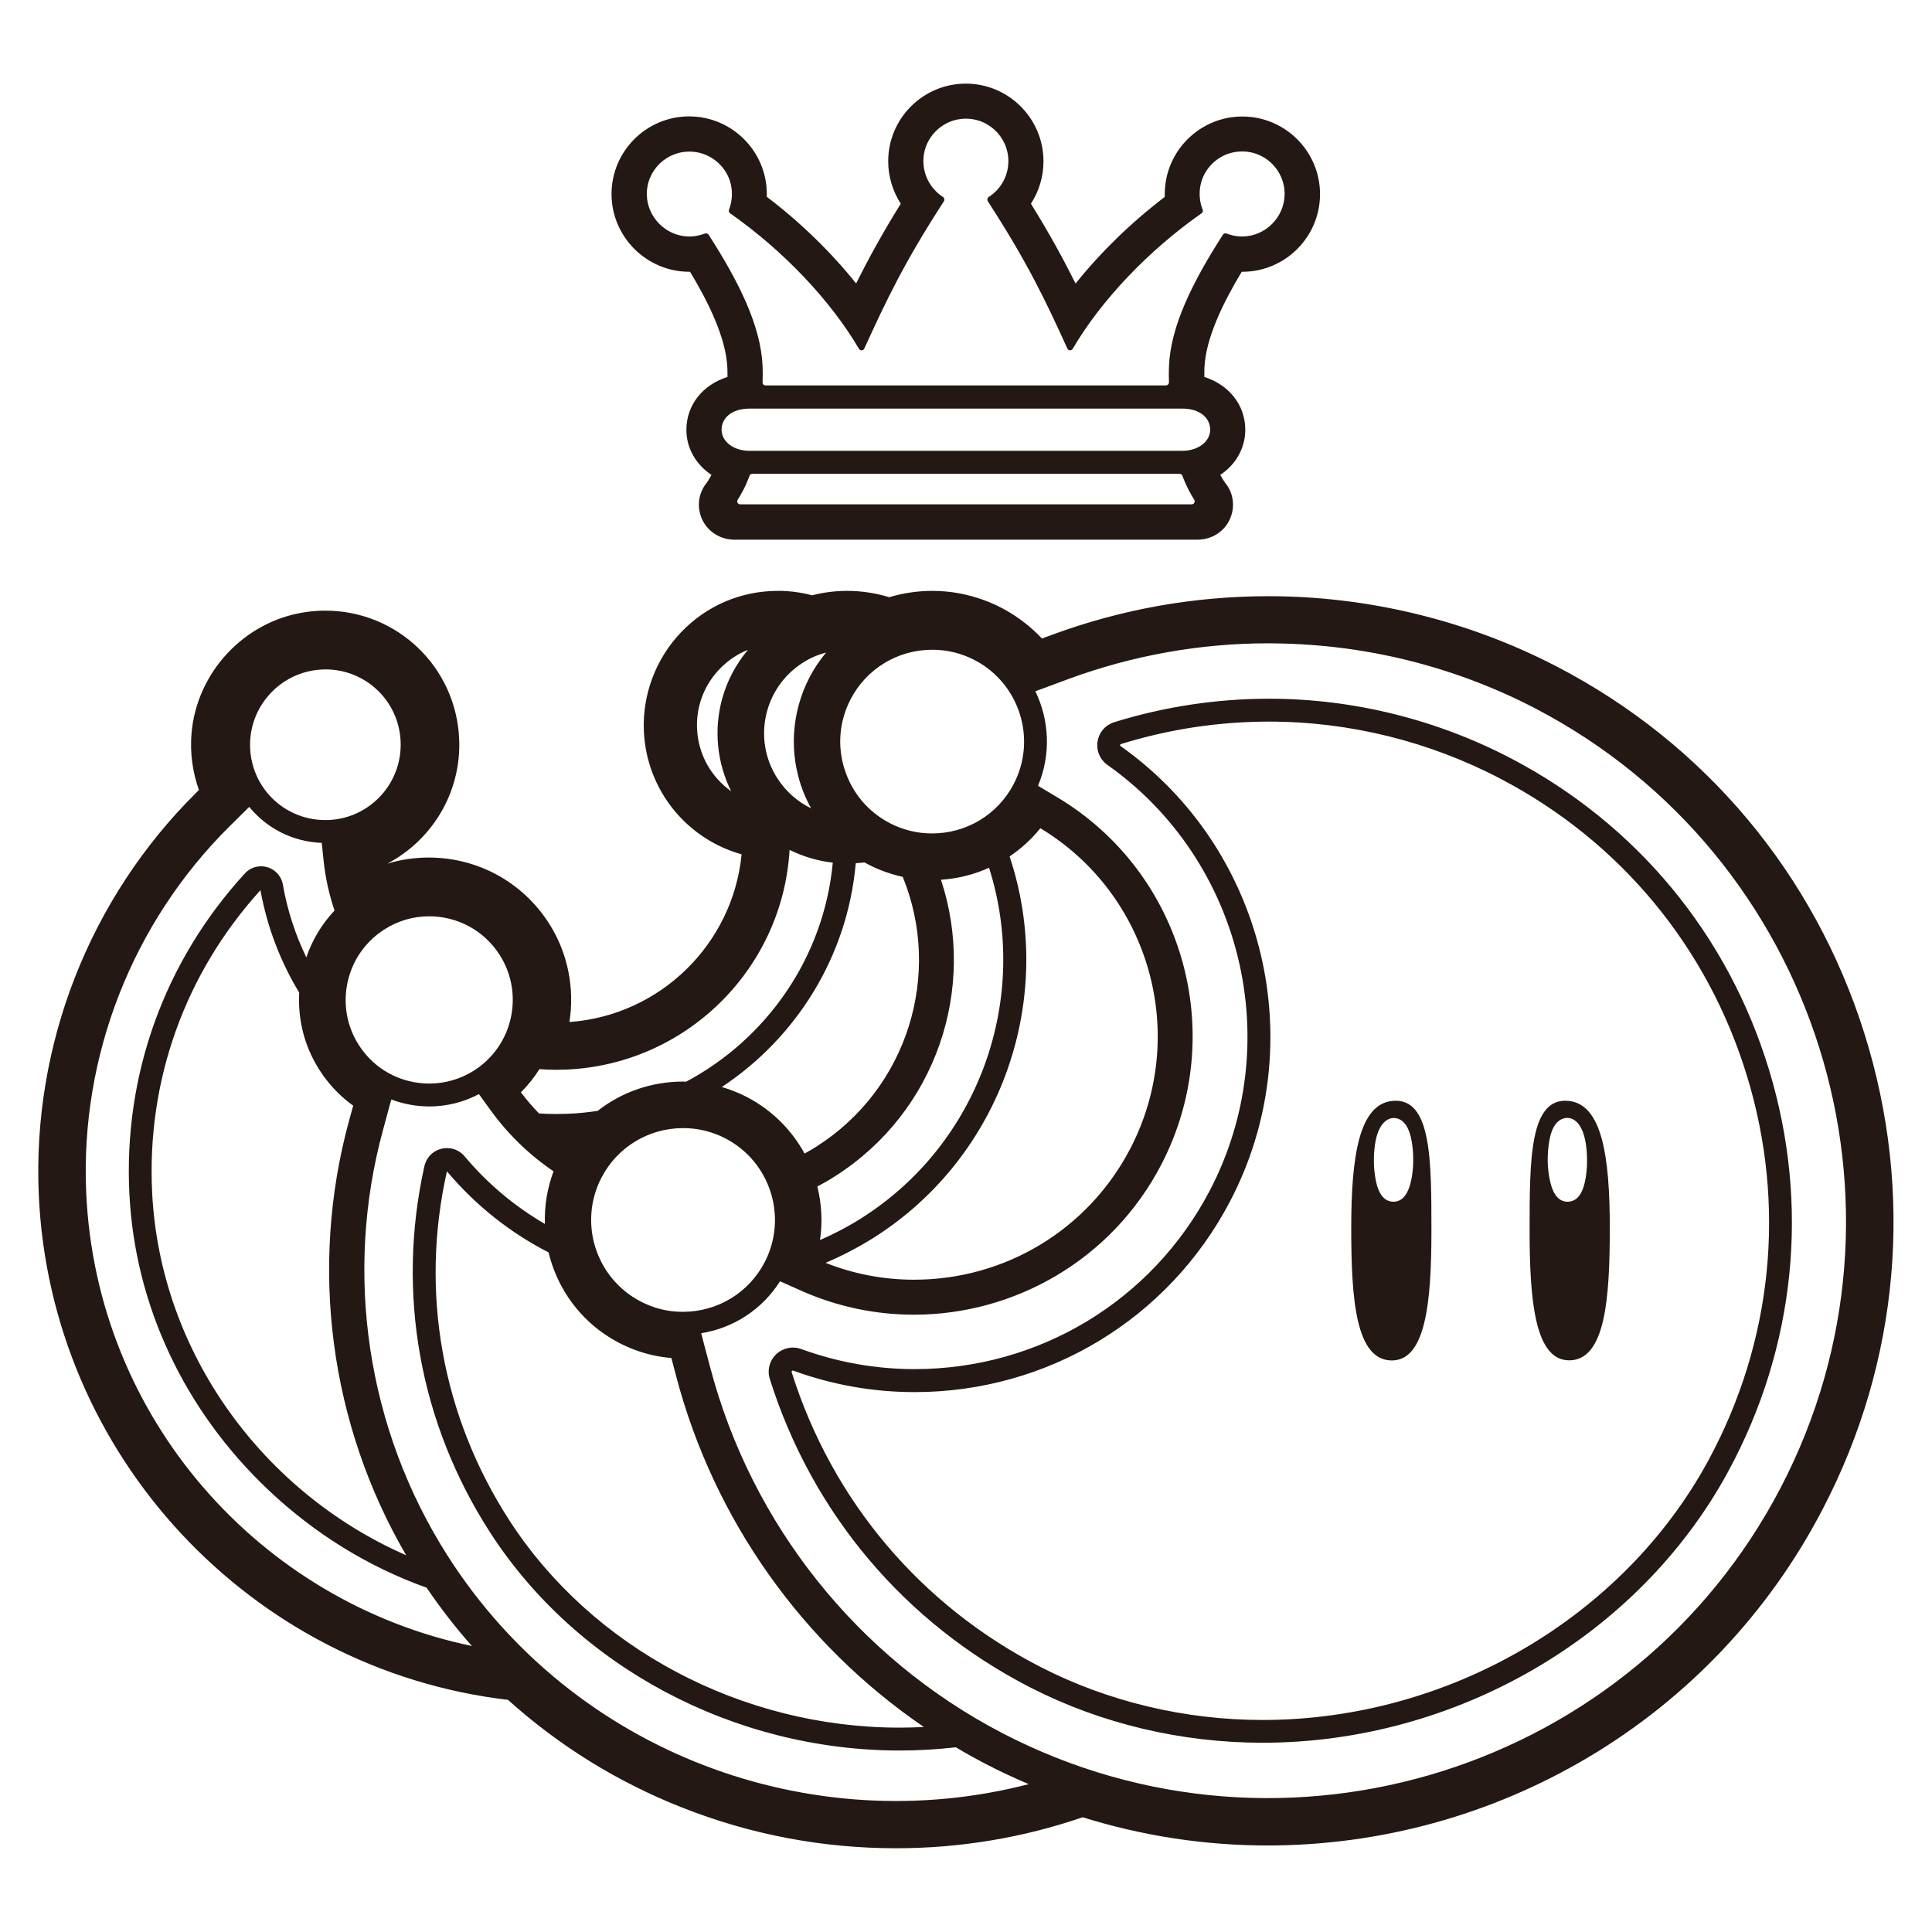 <?xml version="1.0" encoding="utf-8"?>
<!-- Generator: Adobe Illustrator 21.1.0, SVG Export Plug-In . SVG Version: 6.00 Build 0)  -->
<svg version="1.1" id="Layer_1" xmlns="http://www.w3.org/2000/svg" xmlns:xlink="http://www.w3.org/1999/xlink" x="0px" y="0px"
	 viewBox="0 0 1739.5 1739.5" enable-background="new 0 0 1739.5 1739.5" xml:space="preserve">
<g id="_x34__1_">
	<g>
		<path fill="#231814" d="M1361,683.1c-67.3-35.3-142.8-54-218.3-54c-47.2,0-94.1,7.1-139.4,21.1c-8,2.5-13.8,9.1-15.1,17.4
			c-1.3,8.2,2.1,16.3,8.9,21.1c121.9,86.2,161.4,251.1,92,383.5c-51.9,99-153.7,160.5-265.6,160.5c-34.9,0-69.3-6.1-102.2-18.1
			c-9-3.3-19.4-0.1-25,7.6c-4.1,5.6-5.3,12.7-3.2,19.4c38.2,121.1,121.5,219.7,234.5,277.7c63.6,32.6,136,49.8,209.1,49.8
			c0,0,0,0,0,0c174.3,0,338.9-95.9,419.4-244.4c60.6-111.8,73.6-240.2,36.6-361.7C1555.8,841.5,1473.5,742.1,1361,683.1z
			 M1538.1,1315c-77,141.9-234.5,233.6-401.3,233.6h0c-69.9,0-139-16.5-199.7-47.6c-108.1-55.4-187.8-149.7-224.3-265.5
			c-0.1-0.3-0.1-0.6,0.1-1c0.2-0.2,0.5-0.5,0.9-0.5c0.1,0,0.3,0,0.5,0.1c35.1,12.8,71.9,19.3,109.2,19.3
			c119.6,0,228.4-65.7,283.9-171.6c74.2-141.5,31.9-317.8-98.4-410c-0.2-0.1-0.6-0.4-0.5-1c0.1-0.7,0.6-0.8,0.8-0.9
			c43.3-13.4,88.1-20.2,133.3-20.2c72.2,0,144.3,17.8,208.7,51.6c107.6,56.4,186.3,151.5,221.7,267.7
			C1608.5,1085.3,1596,1208.1,1538.1,1315z M1678.5,930.1c-45.2-143.4-143.4-260.6-276.5-329.8c-79.8-41.5-169.6-63.5-259.9-63.5
			c-66.9,0-132.5,11.7-195,34.8l-9,3.3c-14.3-15.2-32.1-27.2-52-34.5c-14.9-5.5-30.6-8.4-46.6-8.4c-13,0-26.2,1.9-38.8,5.7
			c-12.2-3.7-25-5.7-37.8-5.7c-10.8,0-21.4,1.3-31.6,4c-7.6-2-15.4-3.3-23.3-3.8c-2.5-0.2-5-0.2-7.5-0.2h0
			c-33.3,0-64.3,13.2-87.3,37.3c-22.7,23.7-34.9,56.1-33.5,88.8c2.3,53.5,38.9,97.4,88,111.1c-7.8,80.7-73.2,145.1-155,151
			c4.7-30.2-1.2-61.9-18.4-88.8c-23.7-37.1-64.1-59.3-108.3-59.3c-12.8,0-25.4,1.9-37.3,5.5c40.2-21.1,66.8-64,64.7-112.3
			c-2.8-64.8-55.8-115.5-120.6-115.5c-6.1,0-12.2,0.5-18.2,1.4c-54.8,8.2-97.7,54.3-102.2,109.5c-1.4,17.3,1,34.6,6.7,50.6l-2.5,2.5
			c-95.9,95-147.6,226.8-141.7,361.6c10.2,234.7,190.7,427.8,422.5,455.1c46,41.4,98.6,74,156.6,96.9
			c61.7,24.4,126.5,36.7,192.8,36.7c57.5,0,113.9-9.4,168-27.9c53.9,16.8,109.8,25.4,166.5,25.4c101.4,0,201.1-27.4,288.4-79.2
			c89.9-53.3,163-130.6,211.3-223.5C1710.5,1225.8,1723.7,1073.6,1678.5,930.1z M735.9,1068.3c5.5-2.9,11-6,16.3-9.5
			c90.4-57.6,127.6-168.5,95-266.7c15.2-1,29.8-4.7,43.3-10.8c37.3,117.2-8.6,248.2-114.9,315.5c-12,7.6-24.5,14.1-37.3,19.7
			C740.7,1100.3,739.8,1083.9,735.9,1068.3z M576.8,1171.8c-40.5-21.1-56.3-71.1-35.2-111.6c14.3-27.5,42.5-44.5,73.5-44.5
			c13.3,0,26.1,3.1,38.1,9.3c40.5,21.1,56.3,71.1,35.2,111.6c-14.3,27.5-42.5,44.5-73.5,44.5C601.5,1181.2,588.7,1178,576.8,1171.8z
			 M831.8,1554.9c-7.2,0.4-14.5,0.6-21.8,0.6h0c-142.3,0-277-71.6-351.5-186.8c-60.5-93.7-80.6-205.2-56.1-314.1
			c25.7,30.6,56.9,55.3,91.5,73c7,29.1,24.3,55.6,50,73.3c18.2,12.6,39,20,60.6,21.8l4.3,16.4
			C642.8,1368.3,722.6,1480.4,831.8,1554.9z M672.6,987.8c-7.3-3.8-14.9-6.8-22.7-9.1c66.5-44,112.8-116.6,120.5-200.5
			c0-0.3,0-0.6,0.1-1c2.7-0.2,5.3-0.4,7.9-0.7c1.1,0.6,2.2,1.2,3.3,1.8c9.8,5.1,20.3,8.8,31.1,11.2c35.8,87.7,4.4,190.5-77.5,242.7
			c-3.6,2.3-7.2,4.4-10.9,6.4C712.9,1017.6,695.4,999.7,672.6,987.8z M786.8,1114.3c115.4-73.1,164.6-216,122.2-343.2
			c10.4-7,19.7-15.5,27.7-25.4c98.7,59.5,134.3,186.1,80.9,288.6c-37.9,72.7-112.4,117.9-194.6,117.9c-27.5,0-54.2-5.1-79.7-15.2
			C758.2,1130.7,772.8,1123.1,786.8,1114.3z M765.9,629.5c14.3-27.5,42.5-44.5,73.5-44.5c13.3,0,26.1,3.1,38.1,9.3
			c40.5,21.1,56.3,71.1,35.2,111.6c-14.3,27.5-42.5,44.5-73.5,44.5c-13.3,0-26.1-3.1-38.1-9.3c-19.6-10.2-34-27.4-40.7-48.5
			C753.7,671.5,755.7,649.1,765.9,629.5z M722.8,596.7c6.5-4.2,13.6-7.2,21-9.2c-2.9,3.5-5.7,7.2-8.3,11.1
			c-19.5,29.5-25.7,66.1-16.8,100.2c2.6,10.2,6.6,19.9,11.6,29c-12.3-6-22.9-15.3-30.5-27.2C677.4,665.7,687.7,619.1,722.8,596.7z
			 M658.3,712.4c-17.8-12.6-29.7-32.9-30.7-56.4c-1.4-31.7,17.8-59.6,45.8-70.9c-10.6,12.7-18.6,27.5-23.1,43.7
			C642.5,656.9,645.5,686.7,658.3,712.4z M485.7,962.6c5,0.4,10,0.6,15,0.6c3.1,0,6.1-0.1,9.2-0.2c108.2-4.7,194.8-90.8,201-197.8
			c12.1,6,25.2,9.9,38.9,11.5c-8,85.7-59.7,158.7-132,197.2c-0.9,0-1.8-0.1-2.7-0.1c-28.7,0-55.6,9.6-77,26.4
			c-8.9,1.3-17.9,2.3-27.1,2.6c-3.5,0.1-6.9,0.2-10.3,0.2h0c-5.2,0-10.3-0.2-15.4-0.5c-5.8-6-11.3-12.3-16.3-19
			C475.4,977.1,481,970.1,485.7,962.6z M386.3,825c26,0,49.7,13,63.6,34.8c22.3,35,12,81.7-23,104c-12.1,7.7-26,11.8-40.3,11.8
			c-26,0-49.8-13-63.6-34.8c-10.8-16.9-14.3-37.1-10-56.7c4.4-19.7,16.1-36.4,33-47.2C358.1,829.1,372,825,386.3,825z M280.4,950.3
			C289,968.4,302,984,318,995.5l-3.7,13.4c-36.1,132.1-17.3,273.6,51.4,391.4c-127.8-55.9-221.4-181.2-228.7-326.4
			c-5.1-101,29.6-197.6,97.5-272.4c6.1,33.5,18.1,64.5,34.9,92.2C268.4,912.8,271.8,932.3,280.4,950.3z M290,602.8c1,0,2-0.1,3-0.1
			c36.4,0,66.2,28.5,67.7,64.9c1.6,37.4-27.4,69.1-64.8,70.7c-37.8,1.6-69.1-27.4-70.7-64.8C223.6,636.2,252.7,604.5,290,602.8z
			 M77.6,1073.5c-5.4-122.8,41.7-242.9,129.1-329.5l17.7-17.5c15.6,19.1,38.9,31.4,65.3,32.4l1.6,15.4c1.6,15.8,5,31,9.9,45.5
			c-11.5,12.2-20.1,26.6-25.4,42.2c-9.8-20.3-17.1-42.3-21.1-65.5c-1.7-9.6-9.9-16.5-19.7-16.5c-5.6,0-10.8,2.3-14.6,6.5
			c-72.4,79-109.3,181.4-103.9,288.4c5,100.2,49.4,194.8,124.9,266.4c42,39.8,90.6,69.6,142.7,88.2c12.5,18.4,26.1,36,40.8,52.5
			C234.1,1442.3,86.5,1277,77.6,1073.5z M402.8,1400.4c-72.3-113.5-93.4-253.2-57.9-383.2l7.4-27.3c10.8,4.1,22.3,6.3,34.3,6.3
			c15.6,0,30.8-3.8,44.6-11.1l10.5,14.5c16,22.1,35.3,40.5,56.7,55c-5.8,15.4-8.3,31.5-7.8,47.4c-27.1-15.8-51.6-36.2-72.2-60.8
			c-4-4.8-9.8-7.5-15.9-7.5c-9.9,0-18.2,6.7-20.4,16.3c-25.4,114.3-4.3,231.4,59.2,329.8c78.2,121.1,219.6,196.3,368.8,196.3h0
			c17,0,33.8-1,50.5-2.9c8.9,5.3,17.9,10.3,27.1,15.1c12.5,6.5,25.4,12.5,38.4,18l0,0.1C730.9,1656.9,516.8,1579.4,402.8,1400.4z
			 M1603.4,1339.2c-132.4,254.3-446.9,353.4-701.2,221.1c-129.8-67.6-225.6-187.6-262.8-329.3l-8.1-30.6c29.3-4.7,55.1-21.6,71-46.8
			l18.6,8.3c33.1,14.8,67.8,21.8,102,21.8c90.8,0,178.2-49.6,222.6-135c61.2-117.6,20.1-262.9-93.5-330.8l-17.4-10.4
			c11.8-28.1,10.2-59.1-2.4-85.1l29.7-11c58.2-21.5,119.3-32.2,180.2-32.2c2.4,0,4.8,0.1,7.2,0.1c80.4,1.1,160.3,20.7,233,58.5
			C1636.6,770.4,1735.8,1085,1603.4,1339.2z M1412.1,991.2c-34.9-3.2-34.9,52.6-34.9,117c0,64.4,5.2,116.9,35.9,116.6
			c32.1-0.4,36.3-54.7,36.3-119.1C1449.4,1041.3,1442.5,994,1412.1,991.2z M1425.1,1070.6c-3.2,8.3-8.2,11.4-13.7,11.4
			c-5.5,0-10.4-3.1-13.7-11.5c-2.5-6.5-4.2-17.1-4.2-26.2c0-9.3,1.3-19.7,3.9-26.3c3.2-8.1,8.3-11.4,13.7-11.5
			c5.5,0,10.7,4,13.9,12.3c2.6,6.6,3.9,16.2,3.9,25.4C1429.1,1053.4,1427.6,1064,1425.1,1070.6z M1253.9,991.2
			c-30.4,2.8-37.3,50.2-37.3,114.6c0,64.4,4.1,118.7,36.3,119.1c30.7,0.3,35.9-52.2,35.9-116.6
			C1288.8,1043.8,1288.8,988,1253.9,991.2z M1268.3,1070.5c-3.3,8.4-8.2,11.5-13.7,11.5c-5.5,0-10.5-3.1-13.7-11.4
			c-2.5-6.5-4-17.2-3.9-26.3c0-9.2,1.3-18.9,3.9-25.4c3.3-8.2,8.5-12.3,13.9-12.3c5.4,0,10.5,3.3,13.7,11.5c2.6,6.6,4,17,3.9,26.3
			C1272.5,1053.4,1270.9,1064,1268.3,1070.5z M620.7,244.7c0.2,0,0.4,0,0.6,0c16.1,26.7,32.5,59.4,33.6,86.7c0.1,2.4,0.1,5.1,0.1,8
			c-22,6.9-37,25-37,47.6c0,16.8,8.8,31.4,22.6,40.6c-2.1,3.9-3.8,6.4-4.2,7c-7.8,9.4-9.3,22.2-4.1,33.3c5.2,11.1,16.6,18,28.9,18
			h417c12.3,0,23.7-6.8,28.9-18c5.2-11.1,3.7-23.9-4.1-33.3c-0.4-0.6-2.2-3.1-4.3-7c13.7-9.2,22.5-23.8,22.5-40.6
			c0-22.6-15-40.7-36.9-47.6c0-2.9,0-5.5,0.1-8c1.1-27.3,17.5-60,33.6-86.7c0.2,0,0.4,0,0.6,0c38.5,0,69.9-31.4,69.9-69.9
			s-31.4-69.9-69.9-69.9c-38.6,0-69.9,31.4-69.9,69.9c0,0.8,0,1.7,0,2.5c-30.3,23.1-57.8,49.9-80.3,78
			c-10.7-21.5-23.1-44.3-40.2-71.9c7.3-11.2,11.3-24.4,11.3-38.2c0-38.5-31.4-69.9-69.9-69.9c-38.6,0-69.9,31.4-69.9,69.9
			c0,13.8,4.1,27,11.3,38.2c-17.1,27.6-29.5,50.4-40.2,71.8c-22.5-28.1-50-54.9-80.4-78c0-0.8,0-1.7,0-2.5
			c0-38.5-31.4-69.9-69.9-69.9c-38.6,0-69.9,31.4-69.9,69.9S582.1,244.7,620.7,244.7z M1072.9,454.1H666.5c-2.2,0-3.5-2.4-2.3-4.2
			c2.8-4.3,7.1-11.7,10.6-21.5c0.4-1.1,1.4-1.8,2.6-1.8H1062c1.2,0,2.2,0.7,2.6,1.8c3.6,9.8,7.9,17.2,10.6,21.5
			C1076.4,451.7,1075.1,454.1,1072.9,454.1z M1089.6,386.9c0,10.5-10.6,19-25.1,19H674.8c-14.6,0-25.1-8.5-25.1-19
			c0-10.5,9.1-19,25.1-19h389.7C1080.5,367.9,1089.6,376.4,1089.6,386.9z M623.5,136.6c17.7,1.2,32.6,14.9,35.1,32.4
			c1,7,0.1,13.7-2.2,19.7c-0.5,1.2-0.1,2.6,0.9,3.3c48,33.6,90.5,78.5,116.1,122.1c1.1,1.9,3.9,1.8,4.8-0.3
			c20-43.8,36-77.6,71.6-132.5c0.8-1.3,0.5-3.1-0.7-3.9c-11.5-7.4-18.8-20.7-17.6-35.7c1.5-17.9,15.9-32.6,33.7-34.6
			c23.1-2.6,42.7,15.4,42.7,38c0,13.5-7,25.4-17.6,32.2c-1.3,0.8-1.7,2.6-0.9,3.9c35.6,55,51.7,88.8,71.6,132.6
			c0.9,2,3.7,2.2,4.8,0.3c25.6-43.7,68.1-88.5,116.1-122.1c1-0.7,1.4-2.1,0.9-3.3c-2.6-6.5-3.4-13.9-2-21.6
			c3-15.4,15.6-27.7,31.1-30.2c24.4-4,45.4,15.1,44.7,38.9c-0.6,19.9-17,36.4-36.9,37.1c-5.4,0.2-10.5-0.7-15.2-2.6
			c-1.2-0.5-2.7-0.1-3.4,1c-27.4,42.6-47.2,82.5-48.6,118.6c-0.2,4.3-0.2,9.1,0,14.3c0,1.5-1.2,2.8-2.7,2.8H689.3
			c-1.6,0-2.8-1.3-2.7-2.8c0.2-5.2,0.2-10.1,0-14.3c-1.4-36.1-21.2-76-48.6-118.6c-0.7-1.1-2.1-1.5-3.4-1c-4.7,1.8-9.8,2.8-15.3,2.6
			c-19.8-0.7-36.2-17.1-36.9-36.9C581.6,153.4,600.6,135,623.5,136.6z"/>
	</g>
</g>
</svg>
